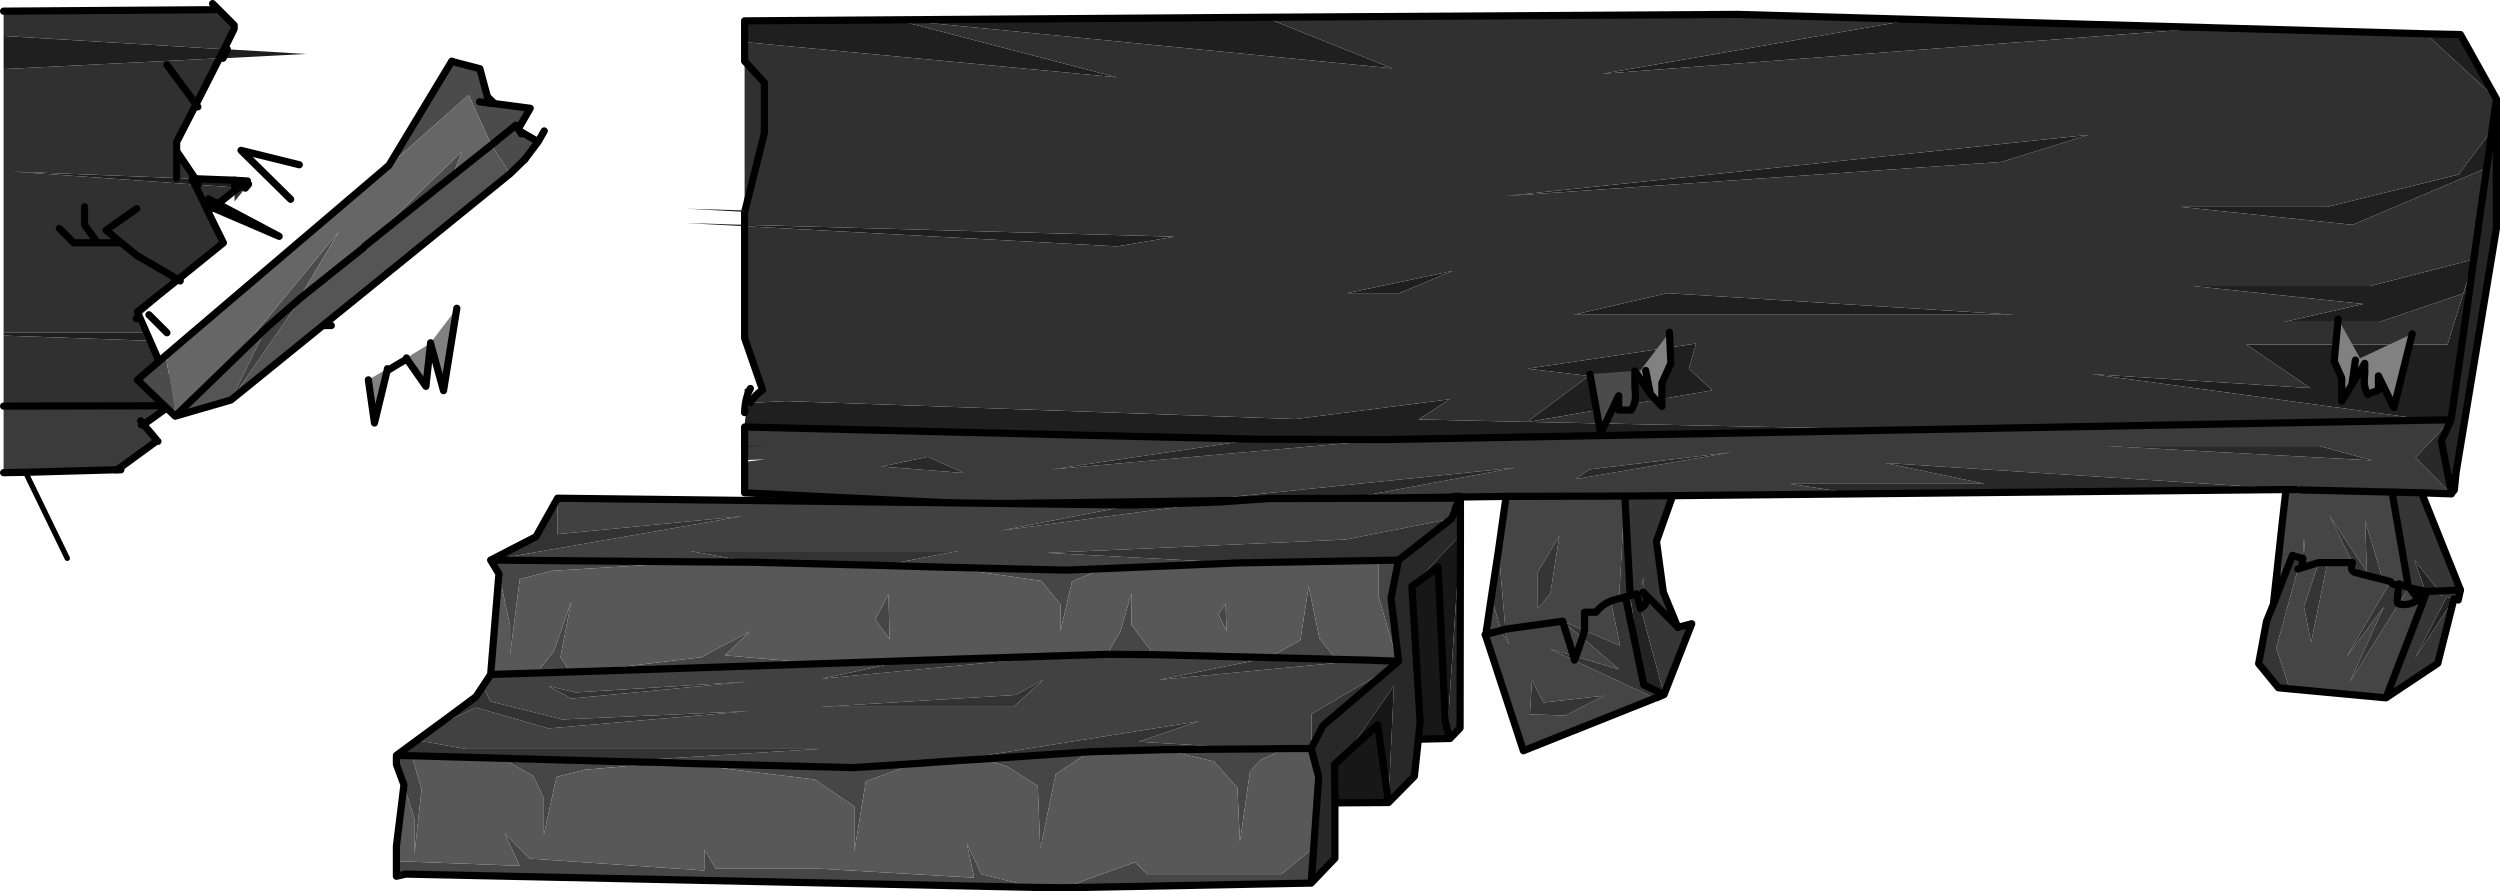 <?xml version="1.0" encoding="UTF-8" standalone="no"?>
<svg xmlns:xlink="http://www.w3.org/1999/xlink" height="123.9px" width="347.5px" xmlns="http://www.w3.org/2000/svg">
  <g transform="matrix(1.0, 0.0, 0.0, 1.0, -53.0, -11.5)">
    <path d="M400.0 25.25 L390.2 16.2 395.0 16.3 400.0 25.25 M360.3 15.35 L275.75 21.75 319.0 14.2 360.3 15.35 M228.8 13.9 L246.5 21.0 177.55 14.25 208.25 22.25 156.5 17.35 156.5 14.4 228.75 13.9 228.8 13.9 M156.5 42.75 L216.25 44.4 208.25 45.75 156.5 42.95 156.5 42.75 156.5 42.95 148.25 42.5 156.5 42.75 M157.3 67.5 L162.25 67.25 233.0 69.75 254.5 67.0 250.2 69.8 265.4 70.15 265.35 70.1 273.85 63.75 265.25 62.75 288.75 59.25 287.75 62.75 291.0 65.75 265.4 70.15 318.05 71.25 245.9 72.6 227.65 72.55 203.85 72.0 156.5 70.85 Q156.55 68.85 157.3 67.5 M390.75 69.9 L343.75 63.5 374.15 65.45 365.25 59.4 393.2 59.4 395.4 52.3 383.75 56.25 370.5 56.25 381.5 53.75 357.75 51.25 382.5 51.25 396.85 47.55 395.4 52.3 396.25 52.0 393.7 69.85 390.75 69.9 M398.65 34.85 L380.0 42.75 356.0 40.25 376.5 40.25 394.75 35.75 399.4 29.55 398.65 34.85 M331.25 34.0 L262.25 38.75 343.25 30.25 331.25 34.0 M271.75 55.25 L284.75 52.25 333.0 55.25 271.75 55.25 M247.5 52.25 L240.25 52.25 254.95 49.15 247.5 52.25" fill="#1f1f1f" fill-rule="evenodd" stroke="none"/>
    <path d="M390.2 16.2 L400.0 25.25 399.4 29.5 399.4 29.55 394.75 35.75 376.5 40.25 356.0 40.25 380.0 42.75 398.65 34.85 396.85 47.55 382.5 51.25 357.75 51.25 381.5 53.75 370.5 56.25 383.75 56.25 395.4 52.3 393.2 59.4 365.25 59.4 374.15 65.45 343.75 63.5 390.75 69.9 318.35 71.25 318.05 71.25 265.4 70.15 291.0 65.75 287.75 62.75 288.75 59.25 265.25 62.75 273.85 63.75 265.35 70.1 265.4 70.15 250.2 69.8 254.5 67.0 233.0 69.75 162.25 67.25 157.3 67.5 Q157.9 66.4 159.0 65.7 L156.5 58.5 156.5 42.95 208.25 45.75 216.25 44.4 156.5 42.75 156.5 41.0 159.25 30.0 159.25 23.0 156.5 20.0 159.25 23.0 159.25 30.0 156.5 41.0 156.5 20.0 156.5 17.35 208.25 22.25 177.55 14.25 246.5 21.0 228.8 13.9 294.5 13.5 319.0 14.2 275.75 21.75 360.3 15.35 390.2 16.2 M331.25 34.0 L343.25 30.25 262.25 38.75 331.25 34.0 M396.25 52.0 L395.4 52.3 396.85 47.55 396.25 52.0 M271.75 55.25 L333.0 55.25 284.75 52.25 271.75 55.25 M247.5 52.25 L254.95 49.15 240.25 52.25 247.5 52.25" fill="#303030" fill-rule="evenodd" stroke="none"/>
    <path d="M396.85 47.55 L398.65 34.85 399.4 29.55 399.4 29.5 400.0 25.25 400.0 43.25 394.4 77.15 393.8 80.0 393.75 80.0 392.35 72.8 393.7 69.85 396.25 52.0 396.85 47.55" fill="#252525" fill-rule="evenodd" stroke="none"/>
    <path d="M318.05 71.25 L318.35 71.25 390.75 69.9 393.7 69.85 388.75 75.1 393.7 80.1 393.75 80.05 393.75 80.15 389.6 80.0 385.5 79.9 372.75 79.6 372.15 79.55 370.75 79.55 370.75 79.45 315.0 75.85 328.9 78.75 301.75 78.75 310.95 80.15 285.5 80.4 278.85 80.45 262.35 80.5 240.4 80.8 263.65 76.5 218.5 81.15 188.0 81.55 156.5 80.0 156.5 75.7 159.35 75.35 156.5 75.45 156.5 70.85 203.85 72.0 227.65 72.55 199.15 76.75 245.9 72.6 318.05 71.25 M375.4 73.5 L345.9 73.5 382.75 75.5 375.4 73.5 M272.0 78.1 L293.75 74.35 273.9 76.75 272.0 78.1 M187.0 77.25 L182.0 75.0 175.5 76.35 187.0 77.25" fill="#3b3b3b" fill-rule="evenodd" stroke="none"/>
    <path d="M370.75 79.55 L311.0 80.15 310.95 80.15 301.75 78.75 328.9 78.75 315.0 75.85 370.75 79.45 370.75 79.55 M240.4 80.8 L218.5 81.15 263.65 76.5 240.4 80.8 M393.7 69.85 L392.35 72.8 393.75 80.0 393.75 80.05 393.7 80.1 388.75 75.1 393.7 69.85 M375.4 73.5 L382.75 75.5 345.9 73.5 375.4 73.5 M272.0 78.1 L273.9 76.75 293.75 74.35 272.0 78.1 M187.0 77.25 L175.5 76.35 182.0 75.0 187.0 77.25 M227.65 72.55 L245.9 72.6 199.15 76.75 227.65 72.55" fill="#292929" fill-rule="evenodd" stroke="none"/>
    <path d="M384.65 108.5 L371.25 107.25 369.4 101.55 372.4 90.6 372.7 90.5 372.4 90.6 372.85 89.05 371.7 88.75 371.65 88.7 370.15 92.5 370.2 84.45 370.75 79.55 372.15 79.55 372.75 79.6 385.5 79.9 387.75 93.0 386.6 92.7 386.5 92.65 386.45 92.7 386.5 92.65 386.6 92.7 386.5 92.7 386.45 92.7 385.3 92.35 384.2 92.05 385.3 92.35 379.1 102.9 384.35 95.85 379.6 106.35 386.4 95.45 Q387.9 95.8 389.15 94.8 L387.9 93.2 390.15 93.7 390.15 93.65 390.15 93.7 387.9 93.2 389.15 94.8 Q387.9 95.8 386.4 95.45 L387.75 93.3 387.75 93.15 387.75 93.0 387.9 93.2 387.75 93.15 387.9 93.2 387.75 93.0 390.15 93.65 390.35 93.7 390.15 93.7 390.25 93.9 390.15 93.7 390.35 93.7 390.25 93.9 389.7 95.4 389.15 94.8 390.15 93.7 390.15 93.65 390.15 93.7 389.15 94.8 389.7 95.4 384.65 108.5 M283.05 108.55 L264.75 115.85 259.45 99.7 259.65 99.65 259.6 99.2 260.3 94.5 261.65 99.1 261.6 99.1 261.6 99.15 259.45 99.7 261.6 99.15 262.8 101.1 262.05 99.05 262.25 98.95 270.2 97.85 271.7 102.65 270.2 97.85 262.25 98.95 262.05 99.05 262.0 99.0 262.25 98.95 261.3 87.9 262.35 80.5 278.85 80.45 278.05 94.7 277.3 94.9 276.9 95.0 276.9 95.05 Q275.65 95.55 274.85 96.6 L273.25 96.6 273.25 99.15 273.25 96.6 274.85 96.6 Q275.65 95.55 276.9 95.05 L278.2 101.25 273.25 99.15 270.2 97.85 272.95 100.15 272.05 102.75 272.95 100.15 278.05 104.55 272.05 102.75 271.7 102.65 268.4 101.7 283.05 108.55 M373.1 89.1 L372.85 89.05 373.1 89.1 373.45 89.2 373.25 86.35 373.1 89.1 Q373.05 90.25 372.7 90.5 L375.3 89.7 372.7 90.5 Q373.05 90.25 373.1 89.1 M375.4 89.7 L375.3 89.7 373.25 95.85 374.25 100.8 376.45 90.0 375.4 89.7 380.0 89.7 375.4 89.7 M384.2 92.05 L381.75 83.85 382.0 91.0 376.75 83.1 380.0 89.7 380.0 89.75 380.7 91.15 381.6 91.4 384.2 92.05 M381.6 91.4 L380.7 91.15 Q379.5 91.0 380.0 89.75 379.5 91.0 380.7 91.15 L381.6 91.4 M386.5 92.65 L386.5 92.7 386.5 92.65 M268.5 94.0 L269.75 86.0 266.75 91.0 266.75 96.1 268.5 94.0 M265.95 106.05 L265.65 110.8 270.6 110.95 275.95 108.2 267.55 109.15 265.95 106.05" fill="#454545" fill-rule="evenodd" stroke="none"/>
    <path d="M371.25 107.25 L369.7 107.1 366.95 103.75 368.05 97.85 369.0 95.5 370.2 84.45 370.15 92.5 371.65 88.7 371.7 88.75 372.85 89.05 372.4 90.6 369.4 101.55 371.25 107.25 M284.3 108.05 L283.25 108.5 283.05 108.55 268.4 101.7 271.7 102.65 272.05 102.75 278.05 104.55 272.95 100.15 270.2 97.85 273.25 99.15 272.95 100.15 273.25 99.15 278.2 101.25 276.9 95.05 276.9 95.0 277.3 94.9 278.05 94.7 278.85 80.45 279.6 94.3 278.95 94.45 278.95 94.5 281.15 105.1 281.5 106.7 284.3 108.05 M260.3 94.5 L261.3 87.9 262.25 98.95 262.0 99.0 262.05 99.05 261.6 99.15 262.05 99.05 262.8 101.1 261.6 99.15 261.6 99.1 261.65 99.1 260.3 94.5 M373.1 89.1 L373.25 86.35 373.45 89.2 373.1 89.1 M375.3 89.7 L375.4 89.7 376.45 90.0 374.25 100.8 373.25 95.85 375.3 89.7 375.4 89.7 375.3 89.7 M380.0 89.7 L376.75 83.1 382.0 91.0 381.75 83.85 384.2 92.05 381.6 91.4 380.7 91.15 380.0 89.75 380.0 89.7 380.0 89.75 380.0 89.7 M385.3 92.35 L386.45 92.7 Q385.65 92.95 385.3 92.35 385.65 92.95 386.45 92.7 L386.5 92.7 386.6 92.7 387.75 93.0 387.75 93.15 386.6 92.7 387.75 93.15 387.75 93.3 386.4 95.45 379.6 106.35 384.35 95.85 379.1 102.9 385.3 92.35 M371.7 88.75 L372.85 89.05 371.7 88.75 M369.0 95.5 L370.15 92.5 369.0 95.5 M386.5 92.7 Q386.0 95.35 386.4 95.45 386.0 95.35 386.5 92.7 M268.5 94.0 L266.75 96.1 266.75 91.0 269.75 86.0 268.5 94.0 M271.7 102.65 L271.85 103.25 272.05 102.75 271.85 103.25 271.7 102.65 M277.3 94.9 L276.9 95.05 277.3 94.9 M278.05 94.7 L278.95 94.5 278.05 94.7 M265.95 106.05 L267.55 109.15 275.95 108.2 270.6 110.95 265.65 110.8 265.95 106.05" fill="#353535" fill-rule="evenodd" stroke="none"/>
    <path d="M389.6 80.0 L395.0 93.5 394.7 94.9 394.1 94.75 391.85 103.7 384.65 108.5 389.7 95.4 390.25 93.9 390.35 93.7 390.25 93.9 390.35 93.7 392.5 94.3 392.0 93.65 388.6 89.35 390.15 93.65 387.75 93.0 385.5 79.9 389.6 80.0 M285.5 80.4 L283.25 86.75 284.2 93.8 286.2 98.65 281.4 93.8 Q282.5 95.15 281.05 96.1 L280.5 94.05 281.05 96.1 Q282.5 95.15 281.4 93.8 L286.2 98.65 286.25 98.7 288.15 98.2 284.3 108.05 280.5 94.05 279.6 94.3 278.95 94.5 279.6 94.3 281.15 105.1 278.95 94.5 278.95 94.45 279.6 94.3 278.85 80.45 285.5 80.4 M394.1 94.75 L393.1 94.45 388.7 102.95 394.1 94.75 M395.0 93.5 L392.0 93.65 395.0 93.5 M281.4 93.8 L281.4 91.7 281.15 93.85 281.4 93.8" fill="#363636" fill-rule="evenodd" stroke="none"/>
    <path d="M390.35 93.7 L390.15 93.65 388.6 89.35 392.0 93.65 390.35 93.7 392.0 93.65 392.5 94.3 390.35 93.7 M394.1 94.75 L388.7 102.95 393.1 94.45 394.1 94.75 M281.15 105.1 L279.6 94.3 280.5 94.05 279.6 94.3 280.5 94.05 284.3 108.05 281.5 106.7 281.15 105.1 M281.4 93.8 L281.15 93.85 281.4 91.7 281.4 93.8" fill="#232323" fill-rule="evenodd" stroke="none"/>
    <path d="M400.0 25.25 L395.0 16.3 390.2 16.2 360.3 15.35 319.0 14.2 294.5 13.5 228.8 13.9 M156.5 17.35 L156.5 20.0 159.25 23.0 159.25 30.0 156.5 41.0 156.5 42.75 156.5 42.95 156.5 58.5 159.0 65.7 Q157.9 66.4 157.3 67.5 M318.35 71.25 L390.75 69.9 393.7 69.85 392.35 72.8 393.75 80.0 393.75 80.05 393.75 80.15 389.6 80.0 395.0 93.5 M396.85 47.55 L398.65 34.85 399.4 29.55 399.4 29.5 400.0 25.25 400.0 43.25 394.4 77.15 394.15 79.6 393.75 80.1 393.75 80.15 M394.1 94.75 L391.85 103.7 384.65 108.5 371.25 107.25 369.7 107.1 366.95 103.75 368.05 97.85 369.0 95.5 370.2 84.45 370.75 79.55 311.0 80.15 M310.95 80.15 L285.5 80.4 283.25 86.75 284.2 93.8 286.2 98.65 286.25 98.7 288.15 98.2 284.3 108.05 283.25 108.5 M283.05 108.55 L264.75 115.85 259.45 99.7 M259.65 99.65 L259.6 99.2 260.3 94.5 261.3 87.9 262.35 80.5 240.4 80.8 218.5 81.15 188.0 81.55 156.5 80.0 156.5 75.7 M156.5 75.45 L156.5 70.85 203.85 72.0 227.65 72.55 245.9 72.6 318.05 71.25 M396.25 52.0 L393.7 69.85 M393.8 80.0 L394.4 77.15 M396.85 47.55 L396.25 52.0 M372.15 79.55 L370.75 79.55 M387.75 93.0 L385.5 79.9 372.75 79.6 M370.15 92.5 L371.65 88.7 M370.15 92.5 L369.0 95.5 M393.75 80.1 L393.8 80.0 393.75 80.05 393.75 80.1 M393.8 80.0 L394.15 79.6 M389.6 80.0 L385.5 79.9 M390.25 93.9 L390.35 93.7 M389.7 95.4 L390.25 93.9 M389.7 95.4 L384.65 108.5 M278.85 80.45 L262.35 80.5 M278.95 94.45 L278.95 94.5 281.15 105.1 281.5 106.7 284.3 108.05 M278.85 80.45 L279.6 94.3 M285.5 80.4 L278.85 80.45 M156.5 17.35 L156.5 14.4 228.75 13.9" fill="none" stroke="#000000" stroke-linecap="round" stroke-linejoin="round" stroke-width="1.0"/>
    <path d="M395.0 93.5 L394.7 94.9 M286.2 98.65 L286.25 98.7 M372.85 89.05 L373.1 89.1 Q373.05 90.25 372.7 90.5 L375.3 89.7 375.4 89.7 380.0 89.7 380.0 89.75 Q379.5 91.0 380.7 91.15 L381.6 91.4 384.2 92.05 385.3 92.35 Q385.65 92.95 386.45 92.7 L386.5 92.65 386.6 92.7 387.75 93.15 387.9 93.2 387.75 93.0 M372.7 90.5 L372.4 90.6 M372.85 89.05 L371.7 88.75 M390.35 93.7 L390.15 93.7 390.25 93.9 390.35 93.7 392.0 93.65 395.0 93.5 M390.15 93.65 L390.15 93.7 389.15 94.8 389.7 95.4 M390.15 93.65 L390.15 93.7 387.9 93.2 389.15 94.8 Q387.9 95.8 386.4 95.45 386.0 95.35 386.5 92.7 L386.5 92.65 M262.05 99.05 L262.25 98.95 270.2 97.85 271.7 102.65 271.85 103.25 272.05 102.75 272.95 100.15 273.25 99.15 273.25 96.6 274.85 96.6 Q275.65 95.55 276.9 95.05 L277.3 94.9 278.05 94.7 278.95 94.5 279.6 94.3 280.5 94.05 281.05 96.1 Q282.5 95.15 281.4 93.8 L286.2 98.65 M261.6 99.15 L262.05 99.05 M261.6 99.15 L259.45 99.7" fill="none" stroke="#000000" stroke-linecap="round" stroke-linejoin="round" stroke-width="1.0"/>
    <path d="M156.5 40.95 L148.25 40.5 156.5 40.75 156.5 40.95 M53.5 16.5 L84.15 18.35 84.6 18.35 84.0 19.6 84.6 18.35 95.55 19.0 84.0 19.6 83.5 19.6 84.15 18.35 83.5 19.6 53.5 21.1 53.5 16.5 M80.15 36.35 L80.3 36.35 85.6 36.55 87.3 36.65 87.4 36.65 87.55 36.65 87.55 37.1 87.1 37.65 86.15 37.6 85.6 37.55 80.55 37.2 80.1 37.15 79.7 36.35 80.1 37.15 54.75 35.35 77.55 36.25 79.7 36.35 80.15 36.35 80.55 37.2 80.15 36.35 M87.4 36.65 L86.15 37.6 87.4 36.65 M85.6 36.55 L85.6 37.55 85.6 36.55 M157.3 65.5 Q156.55 66.85 156.5 68.85 L156.5 65.55 157.3 65.5 M72.85 57.75 L73.35 58.85 53.5 58.15 53.5 57.75 72.85 57.75" fill="#1f1f1f" fill-rule="evenodd" stroke="none"/>
    <path d="M84.75 14.2 L85.55 15.0 84.75 14.2 85.55 14.75 85.55 15.0 85.55 15.5 84.15 18.35 85.55 15.5 85.55 16.5 84.6 18.35 84.15 18.35 53.5 16.5 53.5 13.05 82.75 12.85 84.75 14.2 M83.5 19.6 L84.0 19.6 80.5 26.35 77.55 32.0 78.5 33.9 77.55 32.5 77.55 36.25 77.55 32.5 77.55 32.0 77.55 31.25 80.25 26.0 83.5 19.6 80.25 26.0 80.5 26.35 80.25 26.0 77.55 31.25 77.55 32.0 77.55 32.5 78.5 33.9 79.7 36.35 77.55 36.25 54.75 35.35 80.1 37.15 80.55 37.2 85.6 37.55 86.15 37.6 87.1 37.65 85.6 39.5 85.6 38.0 85.6 37.55 83.85 39.4 82.05 41.2 84.05 45.25 78.05 50.55 72.35 55.45 72.05 55.75 71.95 55.8 72.85 57.75 53.5 57.75 53.5 21.1 83.5 19.6 M77.3 67.45 L77.5 67.9 76.6 67.9 77.3 67.45 76.6 67.9 53.5 67.95 53.5 58.15 73.35 58.85 77.3 67.45 M81.9 40.85 L81.55 40.15 81.9 40.85 83.85 39.4 81.9 40.85 82.05 41.2 81.9 40.85 M81.55 40.15 L80.1 37.15 81.55 40.15 M86.15 37.6 L85.6 38.0 86.15 37.6 M76.2 20.5 L80.25 26.0 76.2 20.5 M72.0 40.5 L67.75 43.5 69.85 45.25 72.0 47.0 77.75 50.35 72.0 47.0 69.85 45.25 66.55 45.25 69.85 45.25 67.75 43.5 72.0 40.5 M64.75 40.25 L64.75 42.75 66.55 45.25 63.25 45.25 61.25 43.25 63.25 45.25 66.55 45.25 64.75 42.75 64.75 40.25 M72.35 55.45 L72.1 54.85 77.75 50.35 72.1 54.85 72.35 55.45 M77.75 50.35 L78.05 50.55 77.75 50.35 84.05 45.25 77.75 50.35" fill="#303030" fill-rule="evenodd" stroke="none"/>
    <path d="M77.5 67.9 L73.6 70.05 73.3 70.25 72.9 70.45 72.7 70.55 74.15 71.9 75.05 72.75 74.95 72.85 69.8 76.8 69.3 76.8 69.05 76.8 56.55 77.15 53.5 77.2 53.5 67.95 76.6 67.9 77.5 67.9 M72.65 70.55 L72.7 70.55 72.65 70.55 72.7 70.55 72.65 70.55 M76.6 67.9 L73.6 70.05 76.6 67.9 M72.55 70.0 L72.9 70.45 72.55 70.0 M74.95 72.85 L74.85 72.75 74.15 71.9 74.85 72.75 74.95 72.85 M74.85 72.75 L69.3 76.8 74.85 72.75" fill="#3b3b3b" fill-rule="evenodd" stroke="none"/>
    <path d="M156.5 73.45 L159.35 73.35 156.5 73.7 156.5 73.45" fill="#292929" fill-rule="evenodd" stroke="none"/>
    <path d="M256.0 80.5 L256.0 82.25 255.25 82.25 256.0 80.5 M255.25 82.5 L256.0 82.5 256.0 85.85 255.95 112.7 254.55 114.15 254.2 112.95 256.0 85.85 249.25 93.0 250.4 111.85 250.15 114.25 249.6 119.4 246.0 123.05 246.75 106.85 240.3 116.1 238.5 117.75 238.55 123.1 238.55 130.8 235.25 134.25 235.6 129.35 236.3 119.5 235.25 115.55 235.3 115.5 235.3 115.45 236.9 112.35 246.6 104.1 247.25 103.55 247.4 103.4 246.35 94.65 247.4 89.35 254.75 83.6 255.25 82.5" fill="#282828" fill-rule="evenodd" stroke="none"/>
    <path d="M255.25 82.25 L255.0 82.25 255.0 82.5 255.25 82.5 254.75 83.6 240.0 86.5 198.5 88.35 225.0 89.75 206.25 90.55 201.15 90.75 184.6 90.35 175.65 90.1 186.15 88.1 149.0 88.1 157.5 89.65 149.9 89.6 121.2 89.35 156.15 83.25 130.5 85.75 130.5 80.75 210.4 81.7 192.1 85.25 221.8 81.3 222.15 81.3 229.4 80.8 255.0 80.75 255.0 80.5 256.0 80.5 255.25 82.25 M110.95 114.4 L113.75 112.35 119.15 109.85 129.25 112.75 157.0 110.35 131.15 111.5 121.15 109.0 120.15 106.85 121.2 105.25 127.6 105.05 132.25 104.9 134.0 104.85 167.25 103.75 178.75 103.35 167.15 105.85 200.4 102.65 206.9 102.45 213.4 102.5 229.4 102.9 214.1 106.0 242.9 103.25 243.0 103.25 247.25 103.4 247.25 103.55 246.6 104.1 235.3 110.75 235.3 115.45 235.3 115.5 235.25 115.55 231.7 115.55 228.15 115.6 227.8 115.6 211.25 114.6 219.65 111.75 184.95 117.3 180.1 117.65 171.6 118.2 147.85 117.6 145.6 117.5 138.75 117.35 166.9 115.6 117.75 115.6 110.95 114.4 M194.15 108.1 L167.15 109.75 193.9 109.75 198.0 106.0 194.15 108.1 M129.25 106.85 L132.4 108.6 156.9 106.25 133.0 107.75 129.25 106.85" fill="#414141" fill-rule="evenodd" stroke="none"/>
    <path d="M235.25 134.25 L200.85 134.9 210.75 131.35 212.5 133.0 231.1 133.0 235.6 129.35 235.25 134.25 M196.75 134.85 L109.4 133.0 108.1 133.3 108.1 131.2 125.25 131.85 123.15 127.35 126.65 130.85 150.9 132.5 150.9 129.6 152.5 132.25 166.9 132.25 188.4 133.5 187.4 128.75 189.4 133.0 196.75 134.85 M109.15 120.6 L108.1 117.75 108.1 116.5 110.25 116.55 111.6 121.25 110.6 130.25 110.6 125.3 109.15 120.6 M122.35 91.25 L121.2 89.35 149.9 89.6 129.65 90.85 125.25 92.0 123.9 102.5 123.9 98.5 122.35 91.25 M247.4 89.35 L246.35 94.65 247.4 103.4 247.25 103.4 244.65 94.5 244.65 89.4 247.4 89.35 M184.6 90.35 L201.15 90.75 206.25 90.55 202.0 92.35 200.4 99.25 200.4 95.5 197.75 92.25 184.6 90.35 M206.9 102.45 L208.75 99.25 210.25 94.0 210.25 98.35 213.4 102.5 206.9 102.45 M174.65 97.6 L176.5 94.1 176.65 100.35 174.65 97.6 M229.4 102.9 L233.75 100.5 234.9 93.0 236.4 100.25 238.75 103.15 229.4 102.9 M222.35 96.85 L223.35 95.45 223.5 99.25 222.35 96.85 M231.7 115.55 L228.25 117.1 226.75 118.75 225.35 128.5 225.0 121.0 221.75 117.35 214.85 115.7 227.8 115.6 228.15 115.6 231.7 115.55 M204.45 116.0 L199.75 119.1 197.6 129.5 197.25 120.75 193.1 118.1 189.75 117.0 204.45 116.0 M180.1 117.65 L173.35 120.1 171.75 129.85 171.75 123.6 166.25 119.85 147.85 117.6 171.6 118.2 180.1 117.65 M145.6 117.5 L134.25 118.5 130.35 119.5 128.6 127.5 128.6 122.5 127.1 119.35 122.75 116.9 138.75 117.35 145.6 117.5 M167.25 103.75 L134.0 104.85 150.5 102.85 157.25 99.25 153.75 102.6 167.25 103.75 M132.25 104.9 L127.6 105.05 130.0 102.0 132.4 95.1 130.9 102.85 132.25 104.9" fill="#464646" fill-rule="evenodd" stroke="none"/>
    <path d="M200.85 134.9 L196.75 134.85 189.4 133.0 187.4 128.75 188.4 133.5 166.9 132.25 152.5 132.25 150.9 129.6 150.9 132.5 126.65 130.85 123.15 127.35 125.25 131.85 108.1 131.2 108.1 129.1 109.15 120.6 110.6 125.3 110.6 130.25 111.6 121.25 110.25 116.55 122.75 116.9 127.1 119.35 128.6 122.5 128.6 127.5 130.35 119.5 134.25 118.5 145.6 117.5 147.85 117.6 166.25 119.85 171.75 123.6 171.75 129.85 173.35 120.1 180.1 117.65 184.95 117.3 189.75 117.0 193.1 118.1 197.25 120.75 197.6 129.5 199.75 119.1 204.45 116.0 214.85 115.7 221.75 117.35 225.0 121.0 225.35 128.5 226.75 118.75 228.25 117.1 231.7 115.55 235.25 115.55 236.3 119.5 235.6 129.35 231.1 133.0 212.5 133.0 210.75 131.35 200.85 134.9 M121.2 105.25 L122.35 91.25 123.9 98.5 123.9 102.5 125.25 92.0 129.65 90.85 149.9 89.6 157.5 89.65 175.65 90.1 184.6 90.35 197.75 92.25 200.4 95.5 200.4 99.25 202.0 92.35 206.25 90.55 225.0 89.75 244.65 89.4 244.65 94.5 247.25 103.4 243.0 103.25 242.9 103.25 238.75 103.15 236.4 100.25 234.9 93.0 233.75 100.5 229.4 102.9 213.4 102.5 210.25 98.35 210.25 94.0 208.75 99.25 206.9 102.45 200.4 102.65 178.75 103.35 167.25 103.75 153.75 102.6 157.25 99.25 150.5 102.85 134.0 104.85 132.25 104.9 130.9 102.85 132.4 95.1 130.0 102.0 127.6 105.05 121.2 105.25 M174.65 97.6 L176.65 100.35 176.5 94.1 174.65 97.6 M222.35 96.85 L223.5 99.25 223.35 95.45 222.35 96.85" fill="#585858" fill-rule="evenodd" stroke="none"/>
    <path d="M108.1 116.5 L110.95 114.4 117.75 115.6 166.9 115.6 138.75 117.35 122.75 116.9 110.25 116.55 108.1 116.5 M113.75 112.35 L119.15 108.35 120.15 106.85 121.15 109.0 131.15 111.5 157.0 110.35 129.25 112.75 119.15 109.85 113.75 112.35 M121.2 89.35 L127.5 86.1 130.5 80.75 130.5 85.75 156.15 83.25 121.2 89.35 M210.4 81.7 L221.8 81.3 192.1 85.25 210.4 81.7 M247.4 89.35 L244.65 89.4 225.0 89.75 198.5 88.35 240.0 86.5 254.75 83.6 247.4 89.35 M246.6 104.1 L236.9 112.35 235.3 115.45 235.3 110.75 246.6 104.1 M157.5 89.65 L149.0 88.1 186.15 88.1 175.65 90.1 157.5 89.65 M238.75 103.15 L242.9 103.25 214.1 106.0 229.4 102.9 238.75 103.15 M227.8 115.6 L214.85 115.7 204.45 116.0 189.75 117.0 184.95 117.3 219.65 111.75 211.25 114.6 227.8 115.6 M194.15 108.1 L198.0 106.0 193.9 109.75 167.15 109.75 194.15 108.1 M200.4 102.65 L167.15 105.85 178.75 103.35 200.4 102.65 M129.25 106.85 L133.0 107.75 156.9 106.25 132.4 108.6 129.25 106.85" fill="#333333" fill-rule="evenodd" stroke="none"/>
    <path d="M254.55 114.15 L250.15 114.25 250.4 111.85 249.25 93.0 256.0 85.85 254.2 112.95 254.55 114.15 M246.0 123.05 L238.55 123.1 238.5 117.75 240.3 116.1 246.75 106.85 246.0 123.05 244.5 112.25 240.3 116.1 244.5 112.25 246.0 123.05 M249.25 93.0 L252.9 90.35 253.9 111.85 254.2 112.95 253.9 111.85 252.9 90.35 249.25 93.0" fill="#171717" fill-rule="evenodd" stroke="none"/>
    <path d="M388.3 57.9 L385.75 68.15 383.6 63.75 383.6 65.75 Q382.1 66.25 382.15 66.35 381.45 65.35 381.7 63.5 L381.7 62.0 379.9 65.0 378.5 67.25 378.5 64.05 377.45 61.7 378.0 55.85 381.05 61.3 388.3 57.9 M282.4 66.25 L281.75 63.0 282.4 66.25 280.25 63.05 281.0 63.0 285.05 57.7 285.25 62.0 284.0 64.75 284.0 68.0 282.4 66.25 M380.4 61.55 L379.9 65.0 380.4 61.55 M112.85 59.25 L112.85 59.2 112.85 59.25 112.2 65.2 109.55 61.4 109.5 61.25 112.85 59.2 112.85 59.15 116.5 54.35 114.65 65.8 112.85 59.25 M106.85 62.75 L106.8 63.05 105.05 70.3 104.2 64.3 106.85 62.75" fill="#818181" fill-rule="evenodd" stroke="none"/>
    <path d="M280.25 63.05 L280.25 65.5 Q280.55 67.25 279.75 68.5 L278.0 68.5 278.0 66.5 275.5 71.75 274.0 63.5 280.25 63.05" fill="#4b4b4b" fill-rule="evenodd" stroke="none"/>
    <path d="M388.3 57.9 L385.75 68.15 383.6 63.75 383.6 65.75 Q382.1 66.25 382.15 66.35 381.45 65.35 381.7 63.5 L381.7 62.0 379.9 65.0 378.5 67.25 378.5 64.05 377.45 61.7 378.0 55.85 M379.9 65.0 L380.4 61.55 M281.75 63.0 L282.4 66.25 284.0 68.0 284.0 64.75 285.25 62.0 285.05 57.7 M280.25 63.05 L282.4 66.25 M274.0 63.5 L275.5 71.75 278.0 66.5 278.0 68.5 279.75 68.5 Q280.55 67.25 280.25 65.5 L280.25 63.05 M256.0 80.5 L256.0 82.25 M256.0 82.5 L256.0 85.85 255.95 112.7 254.55 114.15 250.15 114.25 249.6 119.4 246.0 123.05 238.55 123.1 238.55 130.8 235.25 134.25 200.85 134.9 196.75 134.85 109.4 133.0 108.1 133.3 108.1 131.2 108.1 129.1 109.15 120.6 108.1 117.75 108.1 116.5 110.95 114.4 113.75 112.35 119.15 108.35 120.15 106.85 121.2 105.25 122.35 91.25 121.2 89.35 127.5 86.1 130.5 80.75 210.4 81.7 221.8 81.3 M222.15 81.3 L229.4 80.8 255.0 80.75 M255.0 80.5 L256.0 80.5 255.25 82.25 M254.75 83.6 L255.25 82.5 M247.4 103.4 L246.35 94.65 247.4 89.35 244.65 89.4 225.0 89.75 206.25 90.55 201.15 90.75 184.6 90.35 175.65 90.1 157.5 89.65 149.9 89.6 121.2 89.35 M247.25 103.4 L247.4 103.4 247.25 103.55 246.6 104.1 236.9 112.35 235.3 115.45 235.3 115.5 235.25 115.55 236.3 119.5 235.6 129.35 235.25 134.25 M254.2 112.95 L253.9 111.85 252.9 90.35 249.25 93.0 250.4 111.85 250.15 114.25 M247.4 89.35 L254.75 83.6 M254.2 112.95 L254.55 114.15 M206.9 102.45 L213.4 102.5 229.4 102.9 238.75 103.15 242.9 103.25 M243.0 103.25 L247.25 103.4 M231.7 115.55 L228.15 115.6 M227.8 115.6 L214.85 115.7 204.45 116.0 189.75 117.0 184.95 117.3 180.1 117.65 171.6 118.2 147.85 117.6 145.6 117.5 138.75 117.35 122.75 116.9 110.25 116.55 108.1 116.5 M235.25 115.55 L235.3 115.5 M238.55 123.1 L238.5 117.75 240.3 116.1 244.5 112.25 246.0 123.05 M231.7 115.55 L235.25 115.55 M167.25 103.75 L134.0 104.85 132.25 104.9 127.6 105.05 121.2 105.25 M178.75 103.35 L167.25 103.75 M200.4 102.65 L178.75 103.35 M206.9 102.45 L200.4 102.65 M85.55 15.0 L84.75 14.2 82.55 12.0 M84.15 18.35 L85.55 15.5 85.55 15.0 M84.15 18.35 L83.5 19.6 80.25 26.0 77.55 31.25 77.55 32.0 77.55 32.5 77.55 36.25 M78.5 33.9 L80.15 36.35 80.55 37.2 M80.3 36.35 L85.6 36.55 87.3 36.65 M85.6 38.0 L83.85 39.4 81.9 40.85 82.05 41.2 84.05 45.25 77.75 50.35 72.1 54.85 72.35 55.45 77.55 67.25 77.3 67.45 76.6 67.9 73.6 70.05 73.3 70.25 M72.9 70.45 L74.15 71.9 74.85 72.75 74.95 72.85 M69.3 76.8 L69.05 76.8 M81.55 40.15 L81.9 40.85 M85.6 38.0 L86.15 37.6 87.4 36.65 M112.85 59.2 L112.85 59.25 114.65 65.8 116.5 54.35 M112.85 59.15 L112.85 59.2 M109.5 61.25 L109.55 61.4 112.2 65.2 112.85 59.25 M104.2 64.3 L105.05 70.3 106.8 63.05 106.85 62.75 M106.8 63.05 Q108.15 62.2 109.55 61.4 M95.55 56.75 L99.05 56.75 M156.5 68.85 Q156.55 66.85 157.3 65.5 M156.5 73.7 L156.5 73.45 M78.5 33.9 L77.55 32.5 M72.9 70.45 L72.55 70.0 M69.3 76.8 L74.85 72.75" fill="none" stroke="#000000" stroke-linecap="round" stroke-linejoin="round" stroke-width="1.0"/>
    <path d="M82.75 12.85 L53.5 13.05 M84.0 19.6 L84.6 18.35 M87.55 37.1 L87.1 37.65 M69.8 76.8 L69.3 76.8 M69.05 76.8 L56.55 77.15 53.5 77.2 M80.1 37.15 L81.55 40.15 M85.6 37.55 L85.6 36.55 M80.25 26.0 L80.5 26.35 M80.25 26.0 L76.2 20.5 M79.7 36.35 L80.1 37.15 M61.25 43.25 L63.25 45.25 66.55 45.25 64.75 42.75 64.75 40.25 M77.75 50.35 L72.0 47.0 69.85 45.25 66.55 45.25 M69.85 45.25 L67.75 43.5 72.0 40.5 M76.6 67.9 L77.5 67.9 M72.05 55.75 L71.95 55.8 M78.05 50.55 L77.75 50.35 M72.65 70.55 L72.7 70.55 72.65 70.55 M76.6 67.9 L53.5 67.95" fill="none" stroke="#000000" stroke-linecap="round" stroke-linejoin="round" stroke-width="1.0"/>
    <path d="M56.55 77.15 L62.35 89.1" fill="none" stroke="#000000" stroke-linecap="round" stroke-linejoin="round" stroke-width="0.75"/>
    <path d="M125.05 29.4 L125.1 29.5 125.3 29.75 125.45 30.1 125.55 29.9 127.8 31.2 125.95 33.65 123.9 35.65 121.3 31.65 124.7 28.9 125.05 29.4 124.7 28.9 121.3 31.65 118.15 24.7 107.05 34.5 115.8 20.0 115.85 20.05 119.7 21.05 120.75 24.95 121.75 25.9 126.7 26.55 125.05 29.4 M119.65 25.65 L121.0 25.85 121.75 25.9 121.0 25.85 119.65 25.65 M121.0 25.85 L120.75 24.95 121.0 25.85 M103.65 45.75 L117.2 32.55 115.9 35.95 103.65 45.75 M76.05 60.9 L77.35 69.35 72.1 64.3 76.05 60.9 M85.25 61.7 L100.1 43.7 94.45 53.2 90.0 57.1 85.25 61.7" fill="#4b4b4b" fill-rule="evenodd" stroke="none"/>
    <path d="M121.3 31.65 L123.9 35.65 85.1 67.1 77.35 69.35 85.25 61.7 90.0 57.1 85.1 67.1 95.05 52.7 103.5 45.95 103.65 45.75 115.9 35.95 121.3 31.65" fill="#555555" fill-rule="evenodd" stroke="none"/>
    <path d="M115.9 35.95 L117.2 32.55 103.65 45.75 103.5 45.95 95.05 52.7 94.45 53.2 100.1 43.7 85.25 61.7 77.35 69.35 76.05 60.9 106.4 35.05 106.6 34.85 107.05 34.5 118.15 24.7 121.3 31.65 115.9 35.95" fill="#666666" fill-rule="evenodd" stroke="none"/>
    <path d="M94.45 53.2 L95.05 52.7 85.1 67.1 90.0 57.1 94.45 53.2" fill="#404040" fill-rule="evenodd" stroke="none"/>
    <path d="M125.1 29.5 L125.05 29.4 124.7 28.9 121.3 31.65 115.9 35.95 103.65 45.75 M123.9 35.65 L125.95 33.65 M125.45 30.1 L125.3 29.75 M120.75 24.95 L121.75 25.9 M107.05 34.5 L106.6 34.85 M106.4 35.05 L76.05 60.9 72.1 64.3 77.35 69.35 85.25 61.7 90.0 57.1 94.45 53.2 95.05 52.7 103.5 45.95 M107.05 34.5 L115.8 20.0 115.85 20.05 M93.4 39.2 L86.5 32.4 94.6 34.4 M82.0 39.15 L91.8 44.35 81.8 40.05 M73.7 55.25 L76.2 57.75 M77.35 69.35 L85.1 67.1 123.9 35.65" fill="none" stroke="#000000" stroke-linecap="round" stroke-linejoin="round" stroke-width="1.0"/>
    <path d="M125.95 33.65 L127.8 31.2 125.55 29.9 125.3 29.75 125.1 29.5 M125.05 29.4 L126.7 26.55 121.75 25.9 121.0 25.85 119.65 25.65 M127.8 31.2 L128.65 29.7 M115.85 20.05 L119.7 21.05 120.75 24.95 121.0 25.85" fill="none" stroke="#000000" stroke-linecap="round" stroke-linejoin="round" stroke-width="1.0"/>
  </g>
</svg>
